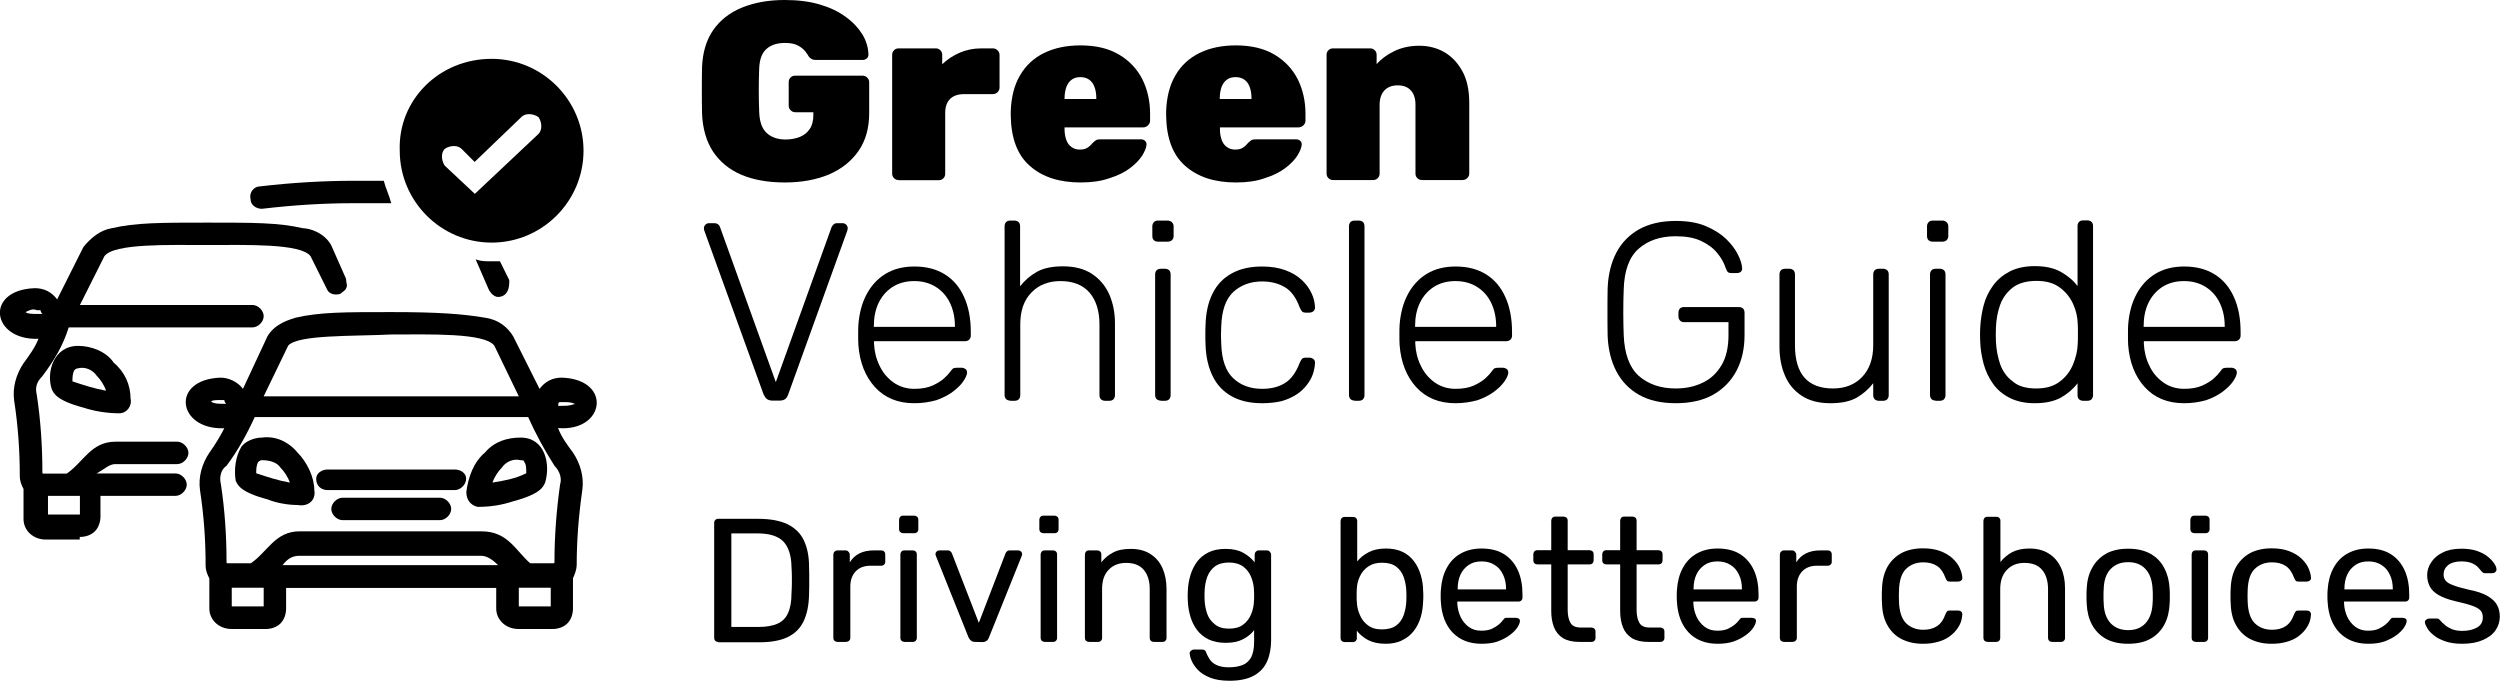 <?xml version="1.0" encoding="utf-8"?>
<!-- Generator: Adobe Illustrator 26.2.1, SVG Export Plug-In . SVG Version: 6.00 Build 0)  -->
<svg version="1.1" id="Layer_1" xmlns="http://www.w3.org/2000/svg" xmlns:xlink="http://www.w3.org/1999/xlink" x="0px" y="0px"
	 viewBox="0 0 1338.6 364.6" style="enable-background:new 0 0 1338.6 364.6;" xml:space="preserve">
<style type="text/css">
	.st0{enable-background:new    ;}
</style>
<g id="Group-13" transform="translate(183, 24)">
	<g id="GVG_BMark_Colour" transform="translate(12.791, 1)">
		<path id="Fill-35" d="M-27.5,237.4c0-7-4-15.1-9-20.1c-5-6-12-9-19.1-8c-4,0-9,2-11,5c-3,5-4,12-3,18.1c1,2,2,6,17.1,10l0,0
			c5,2,11,3,16.1,3C-30.5,246.5-26.5,242.5-27.5,237.4z M-58.6,228.4c0-2,0-4,1-6c0,0,1-1,2-1l0,0c4,0,8,1,10,4c2,2,4,5,5,8
			C-46.5,232.4-52.6,230.4-58.6,228.4L-58.6,228.4z"/>
		<path id="Fill-37" d="M47.8,226.4h-68.3c-3,0-6,2-6,5c0,4,3,6,6,6h68.3c3,0,6-3,6-6C53.9,228.4,50.9,226.4,47.8,226.4"/>
		<path id="Fill-39" d="M39.8,241.5h-52.2c-3,0-6,3-6,6s3,6,6,6h52.2c3,0,6-3,6-6S42.8,241.5,39.8,241.5"/>
		<path id="Fill-41" d="M83,209.3c-7,0-14.1,2-19.1,8c-6,5-9,13.1-10,21.1c0,4,2,7,6,8c7,0,13.1-1,19.1-3c15.1-4,16.1-8,17.1-10
			C99.1,223.4,96,209.3,83,209.3z M86,228.4c-6,3-12,4-18.1,5c1-3,3-6,5-8c2-3,6-5,10-4c1,0,2,0,2,1C86,223.4,86,226.4,86,228.4z"/>
		<path id="Fill-43" d="M105.1,177.2c-5,0-9,2-12,6L79,155.1l0,0c-3-5-8-9-15.1-10c-12-2-25.1-3-50.2-3s-38.2,0-51.2,3
			c-3,1-11,3-15.1,10l-13.1,28.1l0,0c-3-4-8-6-12-6c-27.1,1-23.1,28.1,2,27.1c-2,4-5,9-8,13.1c-4,6-6,13.1-5,20.1
			c2,13.1,3,26.1,3,40.2c0,3,1,5,2,7v16.1c0,6,5,11,12,11h18.1c3,0,6-1,8-3s3-5,3-8v-11H69.9v11l0,0c0,6,5,11,12,11H100c3,0,6-1,8-3
			s3-5,3-8v-16.2c1-2,2-5,2-7c0-13.1,1-26.1,3-40.2c1-7-1-14.1-5-20.1c-3-4-6-8-8-13.1C128.2,206.3,132.2,178.2,105.1,177.2
			L105.1,177.2z M-41.5,160.1c5-6,35.1-5,55.2-6c20.1,0,50.2-1,55.2,6L82,187.2H-54.6L-41.5,160.1z M-54.6,289.7v10h-17.1v-10H-54.6
			z M-77.7,189.2h2l0,0c0,1,1,2,1,2c-1,0-2,0-2,0c-2,0-4,0-6-1C-82.7,189.2-79.7,189.2-77.7,189.2z M-44.5,277.6c3-4,6-5,9-5h97.4
			c3,0,6,2,9,5H-44.5z M82,299.7v-10h17.1v10H82z M104.1,234.4L104.1,234.4c-2,14.1-3,28.1-3,41.2c0,1,0,1-1,1h-12
			c-8-7-12-17.1-26.1-17.1h-97.4c-13.1,0-17.1,11-26.1,17.1h-12c-1,0-1,0-1-1c0-14.1-1-28.1-3-41.2c-1-4,0-8,3-10
			c6-8,11-17.1,15.1-26.1H87c4,9,9,18.1,14.1,26.1C104.1,227.4,105.1,231.4,104.1,234.4L104.1,234.4z M105.1,192.3L105.1,192.3
			c-1,0-2,0-2,0c0-1,0-2,1-2h2l0,0c2,0,4,0,6,1C109.1,192.3,107.1,192.3,105.1,192.3L105.1,192.3z"/>
		<path id="Fill-45" d="M-153,262.5c3,0,6-1,8-3s3-5,3-8v-11h40.2l0,0c3,0,6-3,6-6s-3-6-6-6H-144c5-3,7-5,10-5h33.1l0,0c3,0,6-3,6-6
			s-3-6-6-6H-134c-13.1,0-17.1,11-26.1,17.1h-12c-1,0-1,0-1-1c0-14.1-1-28.1-3-41.2c-1-4,0-7,3-10c6-8,11-16.1,14.1-26.1h98.4
			c3,0,6-3,6-6s-3-6-6-6H-153l13.1-26.1c5-7,35.1-6,55.2-6s50.2-1,55.2,6l9,18.1c1,2,4,3,7,2c1-1,3-2,3-3c1-1,0-3,0-5l-8-18.1
			c-4-7-12-9-15.1-9c-13.1-3-26.1-3-51.2-3s-38.2,0-51.2,3c-6,1-11,5-15.1,10l-14.1,28.1l0,0c-3-4-7-6-12-6
			c-27.1,1-23.1,28.1,2,27.1c-2,5-5,9-8,13.1c-4,6-6,13.1-5,20.1c2,13.1,3,26.1,3,40.2c0,3,1,5,2,7v16.1c0,6,5,11,12,11h18.1v-1.4
			H-153z M-182.1,142.1c2-1,4-2,6-1h2c0,1,1,2,1,2h-2l0,0C-178.1,143.1-181.1,143.1-182.1,142.1z M-153,250.5h-17.1v-10h17.1V250.5z
			"/>
		<path id="Fill-47" d="M-134.9,169.2c-4-6-12-9-19.1-9c-13.1,0-17.1,14.1-14.1,23.1c1,2,2,6,17.1,10c6,2,13.1,3,19.1,3c4,0,7-4,6-8
			C-125.9,181.2-128.9,174.2-134.9,169.2z M-157,179.2c0-2,0-4,1-6c0,0,1-1,2-1c4-1,8,1,10,4c2,2,4,5,5,8
			C-144.9,183.2-151,181.2-157,179.2L-157,179.2z"/>
		<path id="Fill-49" d="M71.9,114.9c-2,0-3,0-5,0c-3,0-5,0-8-1l7,16.1c1,2,3,4,5,4s4-1,5-3s1-4,1-6L71.9,114.9z"/>
		<path id="Fill-51" d="M9.7,71.8c-5,0-10,0-16.1,0c-16.1,0-33.1,1-50.2,3c-3,0-6,3-5,7c0,3,3,5,6,5c17.1-2,33.1-3,49.2-3
			c8,0,15.1,0,20.1,0C12.7,79.8,10.7,75.8,9.7,71.8"/>
		<g id="Fill-53-Clipped" transform="translate(22.148, 0)">
			<g id="path-1">
			</g>
			<path id="Fill-53" d="M45.3,6.5c27.1,0,49.2,22.1,49.2,49.2s-22.1,49.2-49.2,49.2S-3.9,82.8-3.9,55.7
				C-4.9,28.6,17.1,6.5,45.3,6.5z M61.3,37.6L36.2,61.7l-7-7c-2-2-6-2-9,0c-2,2-2,6,0,9l16.1,15.1l0,0l0,0l34.1-32.1c2-2,2-6,0-9
				C67.3,35.6,63.3,35.6,61.3,37.6z"/>
		</g>
	</g>
</g>
<g>
	<path d="M384.6,343.7c-0.7,0-1.2-0.2-1.6-0.6c-0.4-0.4-0.6-0.9-0.6-1.5V280c0-0.7,0.2-1.2,0.6-1.6c0.4-0.4,0.9-0.6,1.6-0.6H406
		c6.5,0,11.7,1,15.7,2.9c4,2,6.9,4.8,8.7,8.6c1.8,3.8,2.8,8.5,2.8,14c0.1,2.8,0.1,5.3,0.1,7.5s0,4.6-0.1,7.4
		c-0.1,5.8-1.1,10.6-2.9,14.4s-4.6,6.6-8.5,8.5c-3.9,1.9-9,2.8-15.3,2.8h-21.9V343.7z M391.7,335.7H406c4.3,0,7.8-0.6,10.4-1.8
		c2.6-1.2,4.5-3.1,5.6-5.8c1.2-2.6,1.8-6.1,1.8-10.5c0.1-1.9,0.2-3.5,0.2-5s0-2.8,0-4.2s-0.1-3-0.2-4.9c-0.1-6.1-1.6-10.6-4.3-13.5
		c-2.8-2.9-7.4-4.4-14-4.4h-13.9v50.1H391.7z"/>
	<path d="M448.4,343.7c-0.6,0-1.1-0.2-1.6-0.6c-0.4-0.4-0.6-0.9-0.6-1.5V297c0-0.6,0.2-1.2,0.6-1.6c0.4-0.4,0.9-0.7,1.6-0.7h4.3
		c0.6,0,1.2,0.2,1.6,0.7c0.4,0.4,0.7,1,0.7,1.6v4.1c1.3-2.1,3-3.7,5.2-4.8s4.8-1.6,7.9-1.6h3.8c0.6,0,1.1,0.2,1.5,0.6
		c0.4,0.4,0.6,0.9,0.6,1.6v3.9c0,0.6-0.2,1.1-0.6,1.5c-0.4,0.4-0.9,0.6-1.5,0.6h-5.7c-3.4,0-6.1,1-8,3s-2.9,4.7-2.9,8.1v27.6
		c0,0.6-0.2,1.1-0.7,1.5c-0.4,0.4-1,0.6-1.6,0.6H448.4z"/>
	<path d="M483.6,285.5c-0.6,0-1.1-0.2-1.6-0.6c-0.4-0.4-0.6-0.9-0.6-1.5v-5.1c0-0.6,0.2-1.1,0.6-1.6c0.4-0.4,0.9-0.6,1.6-0.6h5.9
		c0.6,0,1.1,0.2,1.6,0.6c0.4,0.4,0.6,0.9,0.6,1.6v5.1c0,0.6-0.2,1.1-0.6,1.5c-0.4,0.4-0.9,0.6-1.6,0.6H483.6z M484.3,343.7
		c-0.6,0-1.1-0.2-1.6-0.6c-0.4-0.4-0.6-0.9-0.6-1.5v-44.7c0-0.6,0.2-1.1,0.6-1.6c0.4-0.4,0.9-0.6,1.6-0.6h4.5c0.6,0,1.1,0.2,1.5,0.6
		c0.4,0.4,0.6,0.9,0.6,1.6v44.7c0,0.6-0.2,1.1-0.6,1.5c-0.4,0.4-0.9,0.6-1.5,0.6H484.3z"/>
	<path d="M522.1,343.7c-0.9,0-1.7-0.2-2.2-0.7c-0.5-0.4-1-1-1.3-1.7l-17.5-43.7c-0.1-0.3-0.2-0.6-0.2-0.9c0-0.6,0.2-1,0.6-1.4
		c0.4-0.4,0.9-0.6,1.4-0.6h4.5c0.7,0,1.2,0.2,1.6,0.6c0.4,0.4,0.6,0.7,0.7,1l14.4,37.2l14.3-37.2c0.1-0.3,0.4-0.7,0.7-1
		c0.3-0.4,0.9-0.6,1.6-0.6h4.6c0.5,0,1,0.2,1.4,0.6c0.4,0.4,0.6,0.9,0.6,1.4c0,0.3-0.1,0.6-0.2,0.9l-17.6,43.8
		c-0.3,0.7-0.6,1.3-1.2,1.7c-0.5,0.4-1.3,0.7-2.3,0.7L522.1,343.7L522.1,343.7z"/>
	<path d="M558.7,285.5c-0.6,0-1.1-0.2-1.6-0.6c-0.4-0.4-0.6-0.9-0.6-1.5v-5.1c0-0.6,0.2-1.1,0.6-1.6c0.4-0.4,0.9-0.6,1.6-0.6h5.9
		c0.6,0,1.1,0.2,1.6,0.6c0.4,0.4,0.6,0.9,0.6,1.6v5.1c0,0.6-0.2,1.1-0.6,1.5c-0.4,0.4-0.9,0.6-1.6,0.6H558.7z M559.4,343.7
		c-0.6,0-1.1-0.2-1.6-0.6c-0.4-0.4-0.6-0.9-0.6-1.5v-44.7c0-0.6,0.2-1.1,0.6-1.6c0.4-0.4,0.9-0.6,1.6-0.6h4.5c0.6,0,1.1,0.2,1.5,0.6
		c0.4,0.4,0.6,0.9,0.6,1.6v44.7c0,0.6-0.2,1.1-0.6,1.5c-0.4,0.4-0.9,0.6-1.5,0.6H559.4z"/>
	<path d="M583.1,343.7c-0.6,0-1.1-0.2-1.6-0.6c-0.4-0.4-0.6-0.9-0.6-1.5v-44.7c0-0.6,0.2-1.1,0.6-1.6c0.4-0.4,0.9-0.6,1.6-0.6h4.4
		c0.6,0,1.1,0.2,1.6,0.6c0.4,0.4,0.6,0.9,0.6,1.6v4.2c1.6-2.1,3.7-3.9,6.2-5.2c2.5-1.4,5.7-2,9.6-2c4.1,0,7.6,0.9,10.4,2.7
		c2.9,1.8,5,4.3,6.5,7.5c1.4,3.2,2.2,6.9,2.2,11.1v26.4c0,0.6-0.2,1.1-0.6,1.5c-0.4,0.4-0.9,0.6-1.5,0.6h-4.7
		c-0.6,0-1.2-0.2-1.6-0.6c-0.4-0.4-0.6-0.9-0.6-1.5v-26.2c0-4.4-1.1-7.8-3.2-10.3c-2.1-2.5-5.3-3.7-9.4-3.7c-3.9,0-7,1.2-9.4,3.7
		s-3.5,5.9-3.5,10.3v26.2c0,0.6-0.2,1.1-0.6,1.5c-0.4,0.4-0.9,0.6-1.6,0.6H583.1z"/>
	<path d="M658.3,364.5c-4.3,0-7.8-0.6-10.5-1.7c-2.7-1.1-4.9-2.5-6.4-4.1c-1.5-1.6-2.6-3.2-3.3-4.8s-1-2.9-1.1-3.8
		c-0.1-0.6,0.1-1.2,0.6-1.6c0.5-0.4,1-0.7,1.6-0.7h4.5c0.6,0,1,0.1,1.4,0.4s0.7,0.8,0.9,1.6c0.4,0.9,0.9,2,1.7,3.2s1.9,2.2,3.5,3
		s3.8,1.3,6.6,1.3c3,0,5.4-0.4,7.5-1.2c2-0.8,3.5-2.2,4.6-4.1c1-2,1.6-4.7,1.6-8.2v-6.4c-1.5,2-3.5,3.6-6,4.9s-5.5,1.9-9.2,1.9
		c-3.5,0-6.5-0.6-9.1-1.8c-2.5-1.2-4.6-2.9-6.2-5c-1.6-2.1-2.8-4.5-3.6-7.2s-1.3-5.5-1.4-8.5c-0.1-1.8-0.1-3.5,0-5.2
		c0.1-3,0.6-5.8,1.4-8.5c0.8-2.7,2-5.1,3.6-7.3c1.6-2.1,3.7-3.8,6.2-5s5.5-1.8,9.1-1.8c3.8,0,6.9,0.7,9.4,2.1
		c2.5,1.4,4.5,3.1,6.1,5.1V297c0-0.6,0.2-1.2,0.6-1.6c0.4-0.4,0.9-0.7,1.6-0.7h4.3c0.6,0,1.2,0.2,1.6,0.7c0.4,0.4,0.7,1,0.7,1.6
		v45.8c0,4.2-0.7,8-2.1,11.2c-1.4,3.3-3.7,5.8-7,7.7C668.1,363.6,663.7,364.5,658.3,364.5z M658.1,336.6c3.1,0,5.7-0.7,7.6-2.2
		c1.9-1.4,3.3-3.3,4.2-5.5s1.4-4.4,1.5-6.7c0.1-0.9,0.1-2,0.1-3.3s0-2.4-0.1-3.3c-0.1-2.3-0.6-4.5-1.5-6.7s-2.3-4-4.2-5.5
		c-1.9-1.4-4.5-2.2-7.6-2.2s-5.7,0.7-7.6,2.1c-1.9,1.4-3.2,3.3-4.1,5.6c-0.8,2.3-1.3,4.8-1.4,7.4c-0.1,1.6-0.1,3.3,0,5
		c0.1,2.6,0.6,5.1,1.4,7.4c0.8,2.3,2.2,4.1,4.1,5.6C652.4,335.9,654.9,336.6,658.1,336.6z"/>
	<path d="M741.9,344.7c-3.8,0-6.9-0.7-9.4-2c-2.5-1.4-4.5-3-6-5v4c0,0.6-0.2,1.1-0.6,1.5c-0.4,0.4-0.9,0.6-1.6,0.6H720
		c-0.6,0-1.1-0.2-1.6-0.6c-0.4-0.4-0.6-0.9-0.6-1.5V279c0-0.6,0.2-1.1,0.6-1.6c0.4-0.4,0.9-0.6,1.6-0.6h4.5c0.7,0,1.2,0.2,1.6,0.6
		c0.4,0.4,0.6,0.9,0.6,1.6v21.6c1.6-2,3.6-3.6,6.1-4.9s5.5-2,9.2-2c3.5,0,6.5,0.6,9,1.8s4.5,2.9,6.1,5c1.6,2.1,2.8,4.6,3.6,7.3
		s1.3,5.5,1.3,8.5c0.1,1,0.1,2,0.1,2.8c0,0.9,0,1.8-0.1,2.8c-0.1,3-0.5,5.9-1.3,8.6s-2,5.1-3.6,7.2c-1.6,2.1-3.6,3.8-6.1,5
		C748.4,344.1,745.4,344.7,741.9,344.7z M739.9,337c3.3,0,5.8-0.7,7.7-2.1c1.9-1.4,3.2-3.3,4-5.6s1.3-4.8,1.4-7.4
		c0.1-1.8,0.1-3.6,0-5.5c-0.1-2.6-0.6-5.1-1.4-7.4c-0.8-2.3-2.2-4.2-4-5.6c-1.9-1.4-4.4-2.1-7.7-2.1c-3,0-5.4,0.7-7.4,2.1
		c-2,1.4-3.4,3.1-4.4,5.3c-1,2.1-1.5,4.3-1.6,6.5c-0.1,1-0.1,2.2-0.1,3.6c0,1.4,0,2.6,0.1,3.6c0.1,2.3,0.6,4.6,1.6,6.8
		c0.9,2.2,2.3,4.1,4.2,5.5C734.3,336.3,736.8,337,739.9,337z"/>
	<path d="M793.3,344.7c-6.5,0-11.6-2-15.5-6c-3.8-4-5.9-9.5-6.3-16.4c-0.1-0.8-0.1-1.9-0.1-3.2c0-1.3,0-2.3,0.1-3.2
		c0.3-4.5,1.3-8.4,3.1-11.7c1.8-3.4,4.3-6,7.5-7.8s6.9-2.7,11.2-2.7c4.8,0,8.8,1,12,3s5.7,4.9,7.4,8.6s2.5,8.1,2.5,13v1.6
		c0,0.7-0.2,1.2-0.6,1.6c-0.4,0.4-0.9,0.6-1.6,0.6h-32.7c0,0.1,0,0.2,0,0.4c0,0.2,0,0.4,0,0.5c0.1,2.6,0.7,5,1.7,7.2s2.5,4,4.3,5.4
		c1.9,1.4,4.1,2.1,6.8,2.1c2.3,0,4.1-0.3,5.7-1c1.5-0.7,2.7-1.5,3.7-2.3c0.9-0.8,1.6-1.5,1.9-1.9c0.6-0.8,1-1.3,1.3-1.5
		s0.8-0.2,1.5-0.2h4.5c0.6,0,1.1,0.2,1.6,0.5c0.4,0.3,0.6,0.8,0.5,1.5c-0.1,0.9-0.6,2.1-1.5,3.4s-2.3,2.7-4.1,4s-3.9,2.4-6.4,3.3
		C799.5,344.3,796.6,344.7,793.3,344.7z M780.5,315.6h25.9v-0.3c0-2.8-0.5-5.4-1.6-7.6c-1-2.2-2.5-4-4.5-5.2c-2-1.3-4.3-1.9-7-1.9
		s-5,0.6-6.9,1.9s-3.4,3-4.4,5.2s-1.5,4.7-1.5,7.6V315.6z"/>
	<path d="M845.5,343.7c-3.5,0-6.4-0.7-8.6-2c-2.2-1.4-3.8-3.3-4.8-5.8s-1.5-5.4-1.5-8.8v-24.9h-7.4c-0.6,0-1.2-0.2-1.6-0.6
		c-0.4-0.4-0.6-0.9-0.6-1.6v-3.2c0-0.6,0.2-1.1,0.6-1.6c0.4-0.4,0.9-0.6,1.6-0.6h7.4v-15.8c0-0.6,0.2-1.1,0.6-1.6
		c0.4-0.4,0.9-0.6,1.6-0.6h4.4c0.6,0,1.1,0.2,1.6,0.6c0.4,0.4,0.6,0.9,0.6,1.6v15.8h11.7c0.6,0,1.1,0.2,1.6,0.6
		c0.4,0.4,0.6,0.9,0.6,1.6v3.2c0,0.6-0.2,1.2-0.6,1.6c-0.4,0.4-0.9,0.6-1.6,0.6h-11.7v24.3c0,3,0.5,5.3,1.5,7s2.8,2.5,5.4,2.5h5.8
		c0.6,0,1.1,0.2,1.6,0.6c0.4,0.4,0.6,0.9,0.6,1.6v3.4c0,0.6-0.2,1.1-0.6,1.5c-0.4,0.4-0.9,0.6-1.6,0.6H845.5L845.5,343.7z"/>
	<path d="M882.4,343.7c-3.5,0-6.4-0.7-8.6-2c-2.2-1.4-3.8-3.3-4.8-5.8s-1.5-5.4-1.5-8.8v-24.9h-7.4c-0.6,0-1.2-0.2-1.6-0.6
		c-0.4-0.4-0.6-0.9-0.6-1.6v-3.2c0-0.6,0.2-1.1,0.6-1.6c0.4-0.4,0.9-0.6,1.6-0.6h7.4v-15.8c0-0.6,0.2-1.1,0.6-1.6
		c0.4-0.4,0.9-0.6,1.6-0.6h4.4c0.6,0,1.1,0.2,1.6,0.6c0.4,0.4,0.6,0.9,0.6,1.6v15.8H888c0.6,0,1.1,0.2,1.6,0.6
		c0.4,0.4,0.6,0.9,0.6,1.6v3.2c0,0.6-0.2,1.2-0.6,1.6c-0.4,0.4-0.9,0.6-1.6,0.6h-11.7v24.3c0,3,0.5,5.3,1.5,7s2.8,2.5,5.4,2.5h5.8
		c0.6,0,1.1,0.2,1.6,0.6c0.4,0.4,0.6,0.9,0.6,1.6v3.4c0,0.6-0.2,1.1-0.6,1.5c-0.4,0.4-0.9,0.6-1.6,0.6H882.4L882.4,343.7z"/>
	<path d="M919.7,344.7c-6.5,0-11.6-2-15.5-6c-3.8-4-5.9-9.5-6.3-16.4c-0.1-0.8-0.1-1.9-0.1-3.2c0-1.3,0-2.3,0.1-3.2
		c0.3-4.5,1.3-8.4,3.1-11.7c1.8-3.4,4.3-6,7.5-7.8s6.9-2.7,11.2-2.7c4.8,0,8.8,1,12,3s5.7,4.9,7.4,8.6s2.5,8.1,2.5,13v1.6
		c0,0.7-0.2,1.2-0.6,1.6c-0.4,0.4-0.9,0.6-1.6,0.6h-32.7c0,0.1,0,0.2,0,0.4c0,0.2,0,0.4,0,0.5c0.1,2.6,0.7,5,1.7,7.2s2.5,4,4.3,5.4
		c1.9,1.4,4.1,2.1,6.8,2.1c2.3,0,4.1-0.3,5.7-1c1.5-0.7,2.7-1.5,3.7-2.3c0.9-0.8,1.6-1.5,1.9-1.9c0.6-0.8,1-1.3,1.3-1.5
		s0.8-0.2,1.5-0.2h4.5c0.6,0,1.1,0.2,1.6,0.5c0.4,0.3,0.6,0.8,0.5,1.5c-0.1,0.9-0.6,2.1-1.5,3.4c-0.9,1.4-2.3,2.7-4.1,4
		s-3.9,2.4-6.4,3.3C925.8,344.3,922.9,344.7,919.7,344.7z M906.8,315.6h25.9v-0.3c0-2.8-0.5-5.4-1.6-7.6c-1-2.2-2.5-4-4.5-5.2
		c-2-1.3-4.3-1.9-7-1.9s-5,0.6-6.9,1.9s-3.4,3-4.4,5.2s-1.5,4.7-1.5,7.6V315.6z"/>
	<path d="M955.2,343.7c-0.6,0-1.1-0.2-1.6-0.6c-0.4-0.4-0.6-0.9-0.6-1.5V297c0-0.6,0.2-1.2,0.6-1.6c0.4-0.4,0.9-0.7,1.6-0.7h4.3
		c0.6,0,1.2,0.2,1.6,0.7c0.4,0.4,0.7,1,0.7,1.6v4.1c1.3-2.1,3-3.7,5.2-4.8s4.8-1.6,7.9-1.6h3.8c0.6,0,1.1,0.2,1.5,0.6
		c0.4,0.4,0.6,0.9,0.6,1.6v3.9c0,0.6-0.2,1.1-0.6,1.5c-0.4,0.4-0.9,0.6-1.5,0.6H973c-3.4,0-6.1,1-8,3s-2.9,4.7-2.9,8.1v27.6
		c0,0.6-0.2,1.1-0.7,1.5c-0.4,0.4-1,0.6-1.6,0.6H955.2z"/>
	<path d="M1029.6,344.7c-4.5,0-8.3-0.9-11.6-2.6c-3.2-1.7-5.7-4.2-7.5-7.5c-1.8-3.2-2.7-7.1-2.8-11.7c-0.1-0.9-0.1-2.2-0.1-3.8
		s0-2.8,0.1-3.8c0.1-4.5,1.1-8.4,2.8-11.6c1.8-3.2,4.3-5.7,7.5-7.5c3.2-1.7,7.1-2.6,11.6-2.6c3.6,0,6.8,0.5,9.4,1.5s4.8,2.3,6.5,3.9
		c1.7,1.6,3,3.3,3.8,5.1s1.3,3.5,1.4,5.2c0.1,0.6-0.1,1.1-0.6,1.5c-0.4,0.4-1,0.6-1.6,0.6h-4.5c-0.6,0-1.1-0.1-1.4-0.4
		s-0.6-0.8-0.9-1.5c-1.1-3.1-2.7-5.3-4.6-6.5c-2-1.3-4.4-1.9-7.3-1.9c-3.8,0-6.8,1.2-9.2,3.5s-3.6,6.1-3.8,11.2
		c-0.1,2.3-0.1,4.5,0,6.6c0.2,5.2,1.5,9,3.8,11.3c2.4,2.3,5.4,3.5,9.2,3.5c2.9,0,5.3-0.6,7.3-1.9s3.5-3.4,4.6-6.5
		c0.3-0.7,0.6-1.2,0.9-1.5s0.8-0.4,1.4-0.4h4.5c0.6,0,1.2,0.2,1.6,0.6c0.4,0.4,0.6,0.9,0.6,1.5c-0.1,1.3-0.3,2.7-0.8,4.1
		c-0.5,1.4-1.3,2.8-2.4,4.2s-2.5,2.7-4.1,3.8c-1.6,1.1-3.6,2-5.9,2.6C1035.1,344.4,1032.5,344.7,1029.6,344.7z"/>
	<path d="M1064.2,343.7c-0.6,0-1.1-0.2-1.6-0.6c-0.4-0.4-0.6-0.9-0.6-1.5v-62.7c0-0.6,0.2-1.1,0.6-1.6c0.4-0.4,0.9-0.6,1.6-0.6h4.7
		c0.7,0,1.2,0.2,1.6,0.6c0.4,0.4,0.6,0.9,0.6,1.6v22c1.7-2.1,3.8-3.9,6.2-5.2c2.5-1.3,5.6-2,9.3-2c4.1,0,7.6,0.9,10.4,2.7
		c2.9,1.8,5,4.3,6.5,7.5s2.2,6.9,2.2,11.1v26.6c0,0.6-0.2,1.1-0.6,1.5c-0.4,0.4-0.9,0.6-1.6,0.6h-4.7c-0.6,0-1.2-0.2-1.6-0.6
		c-0.4-0.4-0.6-0.9-0.6-1.5v-26.2c0-4.4-1.1-7.8-3.2-10.3s-5.3-3.7-9.4-3.7c-3.9,0-7,1.2-9.4,3.7s-3.6,5.9-3.6,10.3v26.2
		c0,0.6-0.2,1.1-0.6,1.5c-0.4,0.4-0.9,0.6-1.6,0.6H1064.2z"/>
	<path d="M1139.5,344.7c-4.8,0-8.8-0.9-12-2.7s-5.7-4.4-7.4-7.6c-1.7-3.2-2.6-6.9-2.8-11.1c-0.1-1.1-0.1-2.4-0.1-4.1s0-3,0.1-4
		c0.2-4.2,1.1-7.9,2.9-11.1c1.7-3.2,4.2-5.7,7.4-7.6c3.2-1.8,7.2-2.7,11.9-2.7c4.7,0,8.7,0.9,11.9,2.7c3.2,1.8,5.7,4.3,7.4,7.6
		c1.7,3.2,2.7,6.9,2.9,11.1c0.1,1,0.1,2.4,0.1,4c0,1.7,0,3-0.1,4.1c-0.2,4.2-1.1,7.9-2.8,11.1c-1.7,3.2-4.2,5.8-7.4,7.6
		C1148.3,343.8,1144.3,344.7,1139.5,344.7z M1139.5,337.4c3.9,0,7-1.2,9.3-3.7s3.6-6.1,3.8-10.9c0.1-0.9,0.1-2.1,0.1-3.6
		c0-1.4,0-2.6-0.1-3.6c-0.2-4.8-1.5-8.4-3.8-10.9s-5.4-3.7-9.3-3.7s-7,1.2-9.4,3.7s-3.6,6.1-3.7,10.9c-0.1,0.9-0.1,2.1-0.1,3.6
		s0,2.6,0.1,3.6c0.1,4.8,1.4,8.4,3.7,10.9C1132.5,336.2,1135.6,337.4,1139.5,337.4z"/>
	<path d="M1175,285.5c-0.6,0-1.1-0.2-1.6-0.6c-0.4-0.4-0.6-0.9-0.6-1.5v-5.1c0-0.6,0.2-1.1,0.6-1.6c0.4-0.4,0.9-0.6,1.6-0.6h5.9
		c0.6,0,1.1,0.2,1.6,0.6c0.4,0.4,0.6,0.9,0.6,1.6v5.1c0,0.6-0.2,1.1-0.6,1.5c-0.4,0.4-0.9,0.6-1.6,0.6H1175z M1175.7,343.7
		c-0.6,0-1.1-0.2-1.6-0.6c-0.4-0.4-0.6-0.9-0.6-1.5v-44.7c0-0.6,0.2-1.1,0.6-1.6c0.4-0.4,0.9-0.6,1.6-0.6h4.5c0.6,0,1.1,0.2,1.5,0.6
		c0.4,0.4,0.6,0.9,0.6,1.6v44.7c0,0.6-0.2,1.1-0.6,1.5c-0.4,0.4-0.9,0.6-1.5,0.6H1175.7z"/>
	<path d="M1216.3,344.7c-4.5,0-8.3-0.9-11.6-2.6c-3.2-1.7-5.7-4.2-7.5-7.5c-1.8-3.2-2.7-7.1-2.8-11.7c-0.1-0.9-0.1-2.2-0.1-3.8
		s0-2.8,0.1-3.8c0.1-4.5,1.1-8.4,2.8-11.6c1.8-3.2,4.3-5.7,7.5-7.5c3.2-1.7,7.1-2.6,11.6-2.6c3.6,0,6.8,0.5,9.4,1.5s4.8,2.3,6.5,3.9
		c1.7,1.6,3,3.3,3.8,5.1s1.3,3.5,1.4,5.2c0.1,0.6-0.1,1.1-0.6,1.5c-0.4,0.4-1,0.6-1.6,0.6h-4.5c-0.6,0-1.1-0.1-1.4-0.4
		s-0.6-0.8-0.9-1.5c-1.1-3.1-2.7-5.3-4.6-6.5c-2-1.3-4.4-1.9-7.3-1.9c-3.8,0-6.8,1.2-9.2,3.5c-2.4,2.3-3.6,6.1-3.8,11.2
		c-0.1,2.3-0.1,4.5,0,6.6c0.2,5.2,1.5,9,3.8,11.3c2.4,2.3,5.4,3.5,9.2,3.5c2.9,0,5.3-0.6,7.3-1.9s3.5-3.4,4.6-6.5
		c0.3-0.7,0.6-1.2,0.9-1.5s0.8-0.4,1.4-0.4h4.5c0.6,0,1.2,0.2,1.6,0.6c0.4,0.4,0.6,0.9,0.6,1.5c-0.1,1.3-0.3,2.7-0.8,4.1
		c-0.5,1.4-1.3,2.8-2.4,4.2s-2.5,2.7-4.1,3.8c-1.6,1.1-3.6,2-5.9,2.6C1221.8,344.4,1219.2,344.7,1216.3,344.7z"/>
	<path d="M1268.1,344.7c-6.5,0-11.6-2-15.5-6c-3.8-4-5.9-9.5-6.3-16.4c-0.1-0.8-0.1-1.9-0.1-3.2c0-1.3,0-2.3,0.1-3.2
		c0.3-4.5,1.3-8.4,3.1-11.7c1.8-3.4,4.3-6,7.5-7.8s6.9-2.7,11.2-2.7c4.8,0,8.8,1,12,3s5.7,4.9,7.4,8.6c1.7,3.7,2.5,8.1,2.5,13v1.6
		c0,0.7-0.2,1.2-0.6,1.6c-0.4,0.4-0.9,0.6-1.6,0.6h-32.7c0,0.1,0,0.2,0,0.4c0,0.2,0,0.4,0,0.5c0.1,2.6,0.7,5,1.7,7.2s2.5,4,4.3,5.4
		c1.9,1.4,4.1,2.1,6.8,2.1c2.3,0,4.1-0.3,5.7-1c1.5-0.7,2.7-1.5,3.7-2.3c0.9-0.8,1.6-1.5,1.9-1.9c0.6-0.8,1-1.3,1.3-1.5
		s0.8-0.2,1.5-0.2h4.5c0.6,0,1.1,0.2,1.6,0.5c0.4,0.3,0.6,0.8,0.5,1.5c-0.1,0.9-0.6,2.1-1.5,3.4s-2.3,2.7-4.1,4
		c-1.8,1.3-3.9,2.4-6.4,3.3C1274.3,344.3,1271.4,344.7,1268.1,344.7z M1255.3,315.6h25.9v-0.3c0-2.8-0.5-5.4-1.6-7.6
		c-1-2.2-2.5-4-4.5-5.2c-2-1.3-4.3-1.9-7-1.9s-5,0.6-6.9,1.9s-3.4,3-4.4,5.2s-1.5,4.7-1.5,7.6V315.6z"/>
	<path d="M1318.4,344.7c-3.5,0-6.5-0.4-9.1-1.3c-2.5-0.9-4.6-1.9-6.1-3.2c-1.6-1.3-2.8-2.5-3.5-3.8c-0.8-1.3-1.2-2.3-1.3-3
		c-0.1-0.7,0.2-1.2,0.7-1.6c0.5-0.4,1-0.6,1.5-0.6h4.1c0.4,0,0.7,0,0.9,0.1c0.2,0.1,0.5,0.4,0.9,0.8c0.8,0.9,1.7,1.8,2.7,2.6
		c1,0.9,2.3,1.6,3.7,2.2c1.5,0.6,3.3,0.9,5.5,0.9c3.2,0,5.8-0.6,7.9-1.8s3.1-3,3.1-5.4c0-1.6-0.4-2.8-1.3-3.8
		c-0.9-0.9-2.4-1.8-4.5-2.5c-2.2-0.8-5.1-1.5-8.9-2.4c-3.8-0.9-6.8-2-9-3.3s-3.8-2.8-4.7-4.6c-0.9-1.8-1.4-3.8-1.4-6.1
		c0-2.3,0.7-4.6,2.1-6.7c1.4-2.2,3.4-4,6.1-5.3c2.7-1.4,6-2.1,10.1-2.1c3.3,0,6.1,0.4,8.4,1.2c2.3,0.8,4.3,1.8,5.8,3.1
		c1.5,1.2,2.6,2.4,3.4,3.6s1.2,2.2,1.2,3c0.1,0.6-0.1,1.1-0.6,1.6c-0.4,0.4-1,0.6-1.5,0.6h-4c-0.4,0-0.8-0.1-1.1-0.3
		c-0.3-0.2-0.6-0.4-0.8-0.7c-0.6-0.8-1.4-1.6-2.2-2.5c-0.9-0.8-2-1.5-3.3-2c-1.4-0.5-3.1-0.8-5.3-0.8c-3.1,0-5.5,0.7-7.1,2
		s-2.4,3-2.4,5c0,1.2,0.3,2.3,1,3.2c0.7,0.9,2,1.8,4,2.5c2,0.8,4.8,1.6,8.7,2.5c4.1,0.8,7.4,1.9,9.8,3.3c2.4,1.4,4.1,3,5.1,4.8
		s1.5,3.9,1.5,6.3c0,2.6-0.8,5.1-2.3,7.3s-3.8,3.9-6.8,5.2C1326.5,344,1322.8,344.7,1318.4,344.7z"/>
</g>
<g class="st0">
	<path d="M420.2,97.7c-9,0-16.8-1.4-23.2-4.1c-6.5-2.8-11.5-6.9-15.2-12.4c-3.6-5.5-5.6-12.4-5.9-20.5c-0.1-3.8-0.1-7.9-0.1-12.3
		c0-4.4,0-8.5,0.1-12.4c0.3-7.9,2.3-14.5,5.9-19.8c3.7-5.3,8.8-9.4,15.4-12.1s14.2-4.1,23-4.1c7,0,13.3,0.8,18.7,2.4
		c5.5,1.6,10.1,3.8,14,6.7c3.9,2.8,6.8,6,8.9,9.4c2.1,3.5,3.1,7.1,3.2,10.8c0,0.8-0.3,1.5-0.9,2s-1.3,0.8-2.1,0.8h-25.1
		c-0.9,0-1.6-0.1-2.2-0.4c-0.5-0.3-1-0.7-1.5-1.2c-0.5-0.9-1.2-1.9-2.1-3.1c-1-1.2-2.3-2.2-4-3.1s-4-1.3-6.8-1.3
		c-4.3,0-7.6,1.1-10,3.3c-2.4,2.2-3.6,5.6-3.8,10.3c-0.3,7.6-0.3,15.4,0,23.4c0.2,5.2,1.5,8.9,4,11.2s5.9,3.5,10.2,3.5
		c2.8,0,5.3-0.5,7.6-1.4c2.2-0.9,4-2.3,5.3-4.3c1.3-1.9,1.9-4.5,1.9-7.5v-1.4h-9.7c-1,0-1.8-0.4-2.5-1.1c-0.7-0.7-1-1.5-1-2.4V44
		c0-1,0.3-1.8,1-2.5s1.5-1,2.5-1h35.9c1,0,1.9,0.3,2.6,1s1.1,1.5,1.1,2.5v16.6c0,8-1.9,14.7-5.7,20.2c-3.8,5.5-9.1,9.7-15.8,12.6
		C436.9,96.3,429.1,97.7,420.2,97.7"/>
	<path d="M481.2,96.4c-1,0-1.8-0.3-2.5-1s-1-1.5-1-2.5V29.4c0-1,0.3-1.8,1-2.5s1.5-1,2.5-1H501c1,0,1.8,0.3,2.5,1s1,1.5,1,2.5v5
		c2.7-2.6,5.9-4.7,9.4-6.2c3.5-1.5,7.4-2.3,11.5-2.3h6.1c1,0,1.9,0.3,2.6,1c0.7,0.7,1.1,1.5,1.1,2.5v17.5c0,1-0.4,1.8-1.1,2.5
		c-0.7,0.7-1.6,1-2.6,1h-15.3c-3.3,0-5.8,0.9-7.5,2.6c-1.7,1.7-2.6,4.2-2.6,7.5V93c0,1-0.3,1.8-1,2.5s-1.5,1-2.5,1h-21.4V96.4z"/>
	<path d="M578.6,97.7c-11.4,0-20.4-2.9-27.1-8.8c-6.7-5.8-10.1-14.8-10.3-26.8v-1.4v-1.3c0.3-7.5,1.9-13.9,5-19.1
		c3-5.2,7.3-9.2,12.8-11.9c5.5-2.7,12-4.1,19.5-4.1c8.4,0,15.3,1.7,20.8,5s9.6,7.7,12.4,13.2c2.7,5.5,4.1,11.6,4.1,18.4v3.8
		c0,0.9-0.4,1.7-1.1,2.4c-0.7,0.7-1.6,1.1-2.6,1.1H570V69c0,2.2,0.3,4.1,0.9,5.8c0.6,1.7,1.5,3,2.8,3.9c1.3,1,2.8,1.4,4.6,1.4
		c1.2,0,2.2-0.2,3-0.5c0.8-0.4,1.5-0.8,2.2-1.4c0.6-0.6,1.2-1.2,1.6-1.7c0.8-0.8,1.5-1.3,2-1.6c0.5-0.2,1.3-0.3,2.4-0.3H611
		c0.8,0,1.5,0.3,2.1,0.8s0.8,1.2,0.8,2c-0.1,1.6-0.9,3.6-2.3,5.9c-1.5,2.3-3.6,4.5-6.5,6.7s-6.5,4-11,5.4
		C589.6,97,584.5,97.7,578.6,97.7z M570,53h17v-0.3c0-2.4-0.3-4.5-1-6.2c-0.6-1.7-1.6-3-2.9-3.9c-1.3-0.9-2.8-1.3-4.6-1.3
		s-3.4,0.4-4.6,1.3c-1.3,0.9-2.2,2.2-2.9,3.9c-0.6,1.7-1,3.8-1,6.2V53z"/>
	<path d="M661.8,97.7c-11.4,0-20.4-2.9-27.1-8.8c-6.7-5.8-10.1-14.8-10.3-26.8v-1.4v-1.3c0.3-7.5,1.9-13.9,5-19.1
		c3-5.2,7.3-9.2,12.8-11.9c5.5-2.7,12-4.1,19.5-4.1c8.4,0,15.3,1.7,20.8,5s9.6,7.7,12.4,13.2c2.7,5.5,4.1,11.6,4.1,18.4v3.8
		c0,0.9-0.4,1.7-1.1,2.4c-0.7,0.7-1.6,1.1-2.6,1.1h-42.1V69c0,2.2,0.3,4.1,0.9,5.8c0.6,1.7,1.5,3,2.8,3.9c1.3,1,2.8,1.4,4.6,1.4
		c1.2,0,2.2-0.2,3-0.5c0.8-0.4,1.5-0.8,2.2-1.4c0.6-0.6,1.2-1.2,1.6-1.7c0.8-0.8,1.5-1.3,2-1.6c0.5-0.2,1.3-0.3,2.4-0.3h21.4
		c0.8,0,1.5,0.3,2.1,0.8s0.8,1.2,0.8,2c-0.1,1.6-0.9,3.6-2.3,5.9c-1.5,2.3-3.6,4.5-6.5,6.7s-6.5,4-11,5.4
		C672.8,97,667.7,97.7,661.8,97.7z M653.2,53h16.9v-0.3c0-2.4-0.3-4.5-1-6.2c-0.6-1.7-1.6-3-2.9-3.9c-1.3-0.9-2.8-1.3-4.6-1.3
		s-3.4,0.4-4.6,1.3c-1.3,0.9-2.2,2.2-2.9,3.9c-0.6,1.7-1,3.8-1,6.2L653.2,53L653.2,53z"/>
	<path d="M713.8,96.4c-1,0-1.8-0.3-2.5-1s-1-1.5-1-2.5V29.4c0-1,0.3-1.8,1-2.5s1.5-1,2.5-1h19.8c1,0,1.8,0.3,2.5,1s1,1.5,1,2.5v4.9
		c2.4-2.7,5.5-5,9.4-6.9s8.4-2.9,13.4-2.9c4.9,0,9.4,1.1,13.4,3.4s7.2,5.7,9.7,10.2s3.7,10.2,3.7,17.1v37.7c0,1-0.4,1.8-1.1,2.5
		c-0.7,0.7-1.6,1-2.6,1h-21.6c-1,0-1.8-0.3-2.5-1s-1-1.5-1-2.5V56.1c0-3.3-0.8-5.9-2.5-7.7c-1.6-1.8-4-2.7-7-2.7s-5.4,0.9-7.1,2.7
		c-1.7,1.8-2.6,4.4-2.6,7.7v36.8c0,1-0.3,1.8-1,2.5s-1.5,1-2.5,1H713.8z"/>
	<path d="M413.6,214.5c-1.2,0-2.1-0.3-2.9-0.8c-0.7-0.5-1.3-1.4-1.8-2.4l-31.7-87.6c-0.2-0.5-0.3-1-0.3-1.5c0-0.7,0.3-1.4,0.8-1.9
		s1.2-0.8,1.9-0.8h2.9c0.9,0,1.6,0.3,2.1,0.7c0.5,0.5,0.8,0.9,0.9,1.3l29.9,83.1l29.9-83.1c0.2-0.4,0.5-0.8,1-1.3s1.1-0.7,2-0.7h2.9
		c0.7,0,1.4,0.3,1.9,0.8s0.8,1.2,0.8,1.9c0,0.5-0.1,1-0.3,1.5L422,211.3c-0.4,1.1-0.9,1.9-1.6,2.4s-1.7,0.8-3,0.8H413.6z"/>
	<path d="M489.5,215.9c-8.8,0-15.8-2.9-21-8.6s-8.2-13.3-8.9-22.6c-0.1-1.4-0.1-3.2-0.1-5.4c0-2.3,0-4.1,0.1-5.4
		c0.5-6.2,1.9-11.6,4.4-16.3s5.9-8.4,10.2-11c4.3-2.6,9.4-3.9,15.4-3.9c6.4,0,11.8,1.4,16.3,4.2s7.9,6.8,10.3,12.1
		s3.6,11.5,3.6,18.7v2c0,0.9-0.3,1.6-0.9,2.2c-0.6,0.5-1.3,0.8-2.3,0.8H468v1.4c0.2,4.1,1.1,7.9,2.9,11.6c1.7,3.7,4.2,6.7,7.4,9
		c3.2,2.3,7,3.5,11.3,3.5c3.9,0,7.2-0.6,9.8-1.8c2.6-1.2,4.7-2.5,6.2-3.9s2.5-2.5,3-3.2c0.8-1.2,1.5-1.9,1.9-2.1
		c0.5-0.2,1.2-0.3,2.2-0.3h2.2c0.8,0,1.5,0.3,2.1,0.7c0.6,0.5,0.8,1.2,0.8,2c-0.1,1.3-0.8,2.8-2.1,4.7c-1.3,1.9-3.2,3.7-5.6,5.5
		s-5.4,3.3-8.8,4.5C497.7,215.3,493.8,215.9,489.5,215.9z M467.9,175h43.4v-0.5c0-4.5-0.9-8.6-2.6-12.2c-1.7-3.6-4.2-6.5-7.5-8.6
		s-7.2-3.2-11.7-3.2c-4.6,0-8.4,1.1-11.7,3.2c-3.2,2.1-5.7,5-7.4,8.6c-1.7,3.6-2.5,7.7-2.5,12.2L467.9,175L467.9,175z"/>
	<path d="M540.9,214.5c-0.9,0-1.6-0.3-2.2-0.8c-0.5-0.5-0.8-1.3-0.8-2.2v-90.4c0-0.9,0.3-1.6,0.8-2.2c0.5-0.5,1.3-0.8,2.2-0.8h2.3
		c0.9,0,1.6,0.3,2.2,0.8c0.5,0.5,0.8,1.3,0.8,2.2v32.2c2.5-3.2,5.4-5.7,8.9-7.7s8.2-3,14-3c6.2,0,11.4,1.3,15.5,4s7.2,6.3,9.3,10.9
		c2,4.6,3.1,9.8,3.1,15.5v38.6c0,0.9-0.3,1.6-0.8,2.2c-0.5,0.5-1.3,0.8-2.2,0.8h-2.3c-0.9,0-1.6-0.3-2.2-0.8
		c-0.5-0.5-0.8-1.3-0.8-2.2v-37.9c0-7.2-1.8-12.9-5.3-17c-3.6-4.1-8.7-6.2-15.6-6.2c-6.5,0-11.7,2.1-15.6,6.2c-4,4.1-5.9,9.8-5.9,17
		v37.9c0,0.9-0.3,1.6-0.8,2.2c-0.5,0.5-1.3,0.8-2.2,0.8h-2.4V214.5z"/>
	<path d="M620,129.4c-0.9,0-1.6-0.3-2.2-0.8c-0.5-0.5-0.8-1.3-0.8-2.2v-5.2c0-0.9,0.3-1.6,0.8-2.2c0.5-0.6,1.3-0.9,2.2-0.9h5.2
		c0.9,0,1.7,0.3,2.3,0.9c0.6,0.6,0.9,1.3,0.9,2.2v5.2c0,0.9-0.3,1.6-0.9,2.2c-0.6,0.5-1.3,0.8-2.3,0.8H620z M621.5,214.5
		c-0.9,0-1.6-0.3-2.2-0.8c-0.5-0.5-0.8-1.3-0.8-2.2v-64.6c0-0.9,0.3-1.6,0.8-2.2c0.5-0.5,1.3-0.8,2.2-0.8h2.3c0.9,0,1.6,0.3,2.2,0.8
		c0.5,0.5,0.8,1.3,0.8,2.2v64.7c0,0.9-0.3,1.6-0.8,2.2c-0.5,0.5-1.3,0.8-2.2,0.8h-2.3V214.5z"/>
	<path d="M675.8,215.9c-6.4,0-11.8-1.2-16.3-3.7s-7.9-6.1-10.2-10.8c-2.3-4.7-3.6-10.3-3.8-16.7c-0.1-1.4-0.1-3.2-0.1-5.4
		c0-2.3,0-4.1,0.1-5.4c0.2-6.5,1.4-12.1,3.8-16.8c2.3-4.7,5.7-8.2,10.2-10.7s9.9-3.7,16.3-3.7c4.8,0,9,0.7,12.5,2s6.4,3,8.7,5.2
		c2.3,2.1,4,4.5,5.2,7s1.8,5,1.9,7.5c0.1,0.9-0.2,1.6-0.8,2.2c-0.6,0.5-1.4,0.8-2.2,0.8h-1.9c-0.9,0-1.6-0.2-2-0.6
		c-0.4-0.4-0.8-1.2-1.3-2.2c-1.9-5.2-4.5-8.8-7.9-10.8c-3.3-2-7.4-3.1-12.2-3.1c-6.2,0-11.3,1.9-15.4,5.6c-4.1,3.8-6.2,9.9-6.5,18.4
		c-0.2,3.2-0.2,6.3,0,9.5c0.3,8.5,2.4,14.6,6.5,18.4s9.2,5.6,15.4,5.6c4.8,0,8.9-1,12.2-3.1c3.3-2,5.9-5.6,7.9-10.8
		c0.5-1.1,0.9-1.8,1.3-2.2c0.4-0.4,1.1-0.6,2-0.6h1.9c0.8,0,1.5,0.3,2.2,0.8c0.6,0.5,0.9,1.3,0.8,2.2c-0.1,2-0.5,4-1.2,6
		s-1.8,3.9-3.3,5.8s-3.3,3.6-5.5,5s-4.8,2.6-7.9,3.5C683.1,215.5,679.7,215.9,675.8,215.9"/>
	<path d="M725.3,214.5c-0.9,0-1.6-0.3-2.2-0.8c-0.5-0.5-0.8-1.3-0.8-2.2v-90.4c0-0.9,0.3-1.6,0.8-2.2c0.5-0.5,1.3-0.8,2.2-0.8h2.3
		c0.9,0,1.6,0.3,2.2,0.8c0.5,0.5,0.8,1.3,0.8,2.2v90.5c0,0.9-0.3,1.6-0.8,2.2c-0.5,0.5-1.3,0.8-2.2,0.8h-2.3V214.5z"/>
	<path d="M779.3,215.9c-8.8,0-15.8-2.9-21-8.6s-8.2-13.3-8.9-22.6c-0.1-1.4-0.1-3.2-0.1-5.4c0-2.3,0-4.1,0.1-5.4
		c0.5-6.2,1.9-11.6,4.4-16.3s5.9-8.4,10.2-11s9.4-3.9,15.4-3.9c6.4,0,11.8,1.4,16.3,4.2s7.9,6.8,10.3,12.1
		c2.4,5.3,3.6,11.5,3.6,18.7v2c0,0.9-0.3,1.6-0.9,2.2c-0.6,0.5-1.3,0.8-2.3,0.8h-48.6v1.4c0.2,4.1,1.1,7.9,2.9,11.6
		c1.7,3.7,4.2,6.7,7.4,9s7,3.5,11.3,3.5c3.9,0,7.2-0.6,9.8-1.8c2.6-1.2,4.7-2.5,6.2-3.9s2.5-2.5,3-3.2c0.8-1.2,1.5-1.9,1.9-2.1
		c0.5-0.2,1.2-0.3,2.2-0.3h2.2c0.8,0,1.5,0.3,2.1,0.7c0.6,0.5,0.8,1.2,0.8,2c-0.1,1.3-0.8,2.8-2.1,4.7c-1.3,1.9-3.2,3.7-5.6,5.5
		c-2.4,1.8-5.4,3.3-8.8,4.5C787.4,215.3,783.5,215.9,779.3,215.9z M757.7,175h43.4v-0.5c0-4.5-0.9-8.6-2.6-12.2
		c-1.7-3.6-4.2-6.5-7.5-8.6s-7.2-3.2-11.7-3.2c-4.6,0-8.4,1.1-11.7,3.2c-3.2,2.1-5.7,5-7.4,8.6s-2.5,7.7-2.5,12.2V175z"/>
	<path d="M897.3,215.9c-7.8,0-14.4-1.5-19.7-4.5s-9.4-7.3-12.2-12.7c-2.8-5.4-4.3-11.7-4.6-18.7c-0.1-4.1-0.1-8.4-0.1-12.9
		s0-8.8,0.1-12.9c0.3-7.1,1.8-13.4,4.6-18.8c2.8-5.4,6.9-9.6,12.2-12.6c5.4-3,11.9-4.5,19.7-4.5c6.3,0,11.7,0.9,16.1,2.8
		c4.5,1.9,8.1,4.2,10.9,6.9c2.8,2.8,4.9,5.5,6.3,8.4c1.4,2.8,2.1,5.2,2.2,7.1c0.1,0.8-0.1,1.5-0.7,2c-0.5,0.5-1.3,0.7-2.2,0.7h-3
		c-0.8,0-1.4-0.2-1.8-0.6c-0.4-0.4-0.7-1.1-1.1-2.1c-0.9-2.8-2.4-5.5-4.6-8.1c-2.1-2.6-5-4.7-8.6-6.4s-8.1-2.5-13.6-2.5
		c-8.1,0-14.7,2.2-19.7,6.6c-5.1,4.4-7.8,11.7-8.1,21.9c-0.3,8.1-0.3,16.3,0,24.4c0.4,10.1,3.1,17.4,8.1,21.9
		c5.1,4.4,11.6,6.7,19.7,6.7c5.4,0,10.2-1,14.5-3.1c4.3-2,7.6-5.2,10.1-9.4c2.5-4.2,3.7-9.6,3.7-16.1v-6.9h-23.8
		c-0.9,0-1.6-0.3-2.2-0.9c-0.5-0.6-0.8-1.3-0.8-2.2v-1.9c0-1,0.3-1.8,0.8-2.3s1.3-0.8,2.2-0.8H931c1,0,1.8,0.3,2.3,0.8
		s0.8,1.3,0.8,2.3v11.9c0,7.2-1.4,13.6-4.3,19.1c-2.9,5.5-7.1,9.8-12.6,12.9C911.8,214.4,905.1,215.9,897.3,215.9"/>
	<path d="M980.1,215.9c-6.2,0-11.3-1.3-15.4-4c-4.1-2.7-7.1-6.3-9-10.9c-2-4.6-2.9-9.8-2.9-15.5v-38.6c0-0.9,0.3-1.6,0.8-2.2
		c0.5-0.5,1.3-0.8,2.2-0.8h2.3c0.9,0,1.6,0.3,2.2,0.8c0.5,0.5,0.8,1.3,0.8,2.2v37.9c0,15.5,6.8,23.2,20.4,23.2
		c6.5,0,11.7-2.1,15.6-6.2c3.9-4.1,5.9-9.8,5.9-17v-37.9c0-0.9,0.3-1.6,0.8-2.2c0.5-0.5,1.3-0.8,2.2-0.8h2.3c0.9,0,1.6,0.3,2.2,0.8
		c0.5,0.5,0.8,1.3,0.8,2.2v64.7c0,0.9-0.3,1.6-0.8,2.2c-0.5,0.5-1.3,0.8-2.2,0.8h-2.3c-0.9,0-1.6-0.3-2.2-0.8
		c-0.5-0.5-0.8-1.3-0.8-2.2v-6.4c-2.5,3.2-5.4,5.7-8.8,7.7C990.7,214.9,986,215.9,980.1,215.9"/>
	<path d="M1034.8,129.4c-0.9,0-1.6-0.3-2.2-0.8c-0.5-0.5-0.8-1.3-0.8-2.2v-5.2c0-0.9,0.3-1.6,0.8-2.2c0.5-0.6,1.3-0.9,2.2-0.9h5.2
		c0.9,0,1.7,0.3,2.3,0.9c0.6,0.6,0.9,1.3,0.9,2.2v5.2c0,0.9-0.3,1.6-0.9,2.2c-0.6,0.5-1.3,0.8-2.3,0.8H1034.8z M1036.4,214.5
		c-0.9,0-1.6-0.3-2.2-0.8c-0.5-0.5-0.8-1.3-0.8-2.2v-64.6c0-0.9,0.3-1.6,0.8-2.2c0.5-0.5,1.3-0.8,2.2-0.8h2.3c0.9,0,1.6,0.3,2.2,0.8
		c0.5,0.5,0.8,1.3,0.8,2.2v64.7c0,0.9-0.3,1.6-0.8,2.2c-0.5,0.5-1.3,0.8-2.2,0.8h-2.3V214.5z"/>
	<path d="M1089.5,215.9c-5.3,0-9.8-1-13.5-2.9s-6.7-4.4-8.9-7.6c-2.3-3.2-3.9-6.7-5-10.6c-1-3.9-1.7-7.8-1.8-11.8
		c-0.1-1.4-0.1-2.6-0.1-3.8s0-2.4,0.1-3.8c0.2-4,0.8-7.9,1.8-11.8c1-3.9,2.7-7.4,5-10.6c2.3-3.2,5.3-5.7,8.9-7.6
		c3.7-1.9,8.2-2.9,13.5-2.9c5.6,0,10.3,1,14,3.1s6.7,4.6,8.9,7.6V121c0-0.9,0.3-1.6,0.8-2.2c0.5-0.5,1.3-0.8,2.2-0.8h2.3
		c0.9,0,1.6,0.3,2.2,0.8c0.5,0.5,0.8,1.3,0.8,2.2v90.6c0,0.9-0.3,1.6-0.8,2.2c-0.5,0.5-1.3,0.8-2.2,0.8h-2.3c-0.9,0-1.6-0.3-2.2-0.8
		c-0.5-0.5-0.8-1.3-0.8-2.2v-6.4c-2.3,3.1-5.3,5.6-8.9,7.7C1099.8,214.9,1095.1,215.9,1089.5,215.9 M1090.3,208
		c5.2,0,9.4-1.2,12.6-3.7c3.2-2.4,5.6-5.5,7.1-9.2s2.4-7.4,2.5-11.1c0.1-1.4,0.1-3.1,0.1-5.3s0-3.9-0.1-5.3
		c-0.1-3.6-0.9-7.2-2.5-10.7s-4-6.5-7.2-8.8c-3.2-2.4-7.3-3.5-12.4-3.5c-5.3,0-9.5,1.2-12.6,3.5c-3.1,2.4-5.4,5.4-6.8,9.2
		s-2.1,7.9-2.3,12.2c-0.1,2.5-0.1,5.1,0,7.6c0.2,4.3,1,8.4,2.3,12.2c1.4,3.8,3.6,6.9,6.8,9.2C1080.8,206.9,1085,208,1090.3,208"/>
	<path d="M1169.4,215.9c-8.8,0-15.8-2.9-21-8.6s-8.2-13.3-8.9-22.6c-0.1-1.4-0.1-3.2-0.1-5.4c0-2.3,0-4.1,0.1-5.4
		c0.5-6.2,1.9-11.6,4.4-16.3s5.9-8.4,10.2-11c4.3-2.6,9.4-3.9,15.4-3.9c6.4,0,11.8,1.4,16.3,4.2s7.9,6.8,10.3,12.1
		s3.6,11.5,3.6,18.7v2c0,0.9-0.3,1.6-0.9,2.2c-0.6,0.5-1.3,0.8-2.3,0.8h-48.6v1.4c0.2,4.1,1.1,7.9,2.9,11.6c1.7,3.7,4.2,6.7,7.4,9
		c3.2,2.3,7,3.5,11.3,3.5c3.9,0,7.2-0.6,9.8-1.8c2.6-1.2,4.7-2.5,6.2-3.9s2.5-2.5,3-3.2c0.8-1.2,1.5-1.9,1.9-2.1
		c0.5-0.2,1.2-0.3,2.2-0.3h2.2c0.8,0,1.5,0.3,2.1,0.7c0.6,0.5,0.8,1.2,0.8,2c-0.1,1.3-0.8,2.8-2.1,4.7c-1.3,1.9-3.2,3.7-5.6,5.5
		s-5.4,3.3-8.8,4.5C1177.6,215.3,1173.7,215.9,1169.4,215.9z M1147.8,175h43.4v-0.5c0-4.5-0.9-8.6-2.6-12.2
		c-1.7-3.6-4.2-6.5-7.5-8.6s-7.2-3.2-11.7-3.2c-4.6,0-8.4,1.1-11.7,3.2c-3.2,2.1-5.7,5-7.4,8.6c-1.7,3.6-2.5,7.7-2.5,12.2
		L1147.8,175L1147.8,175z"/>
</g>
</svg>
